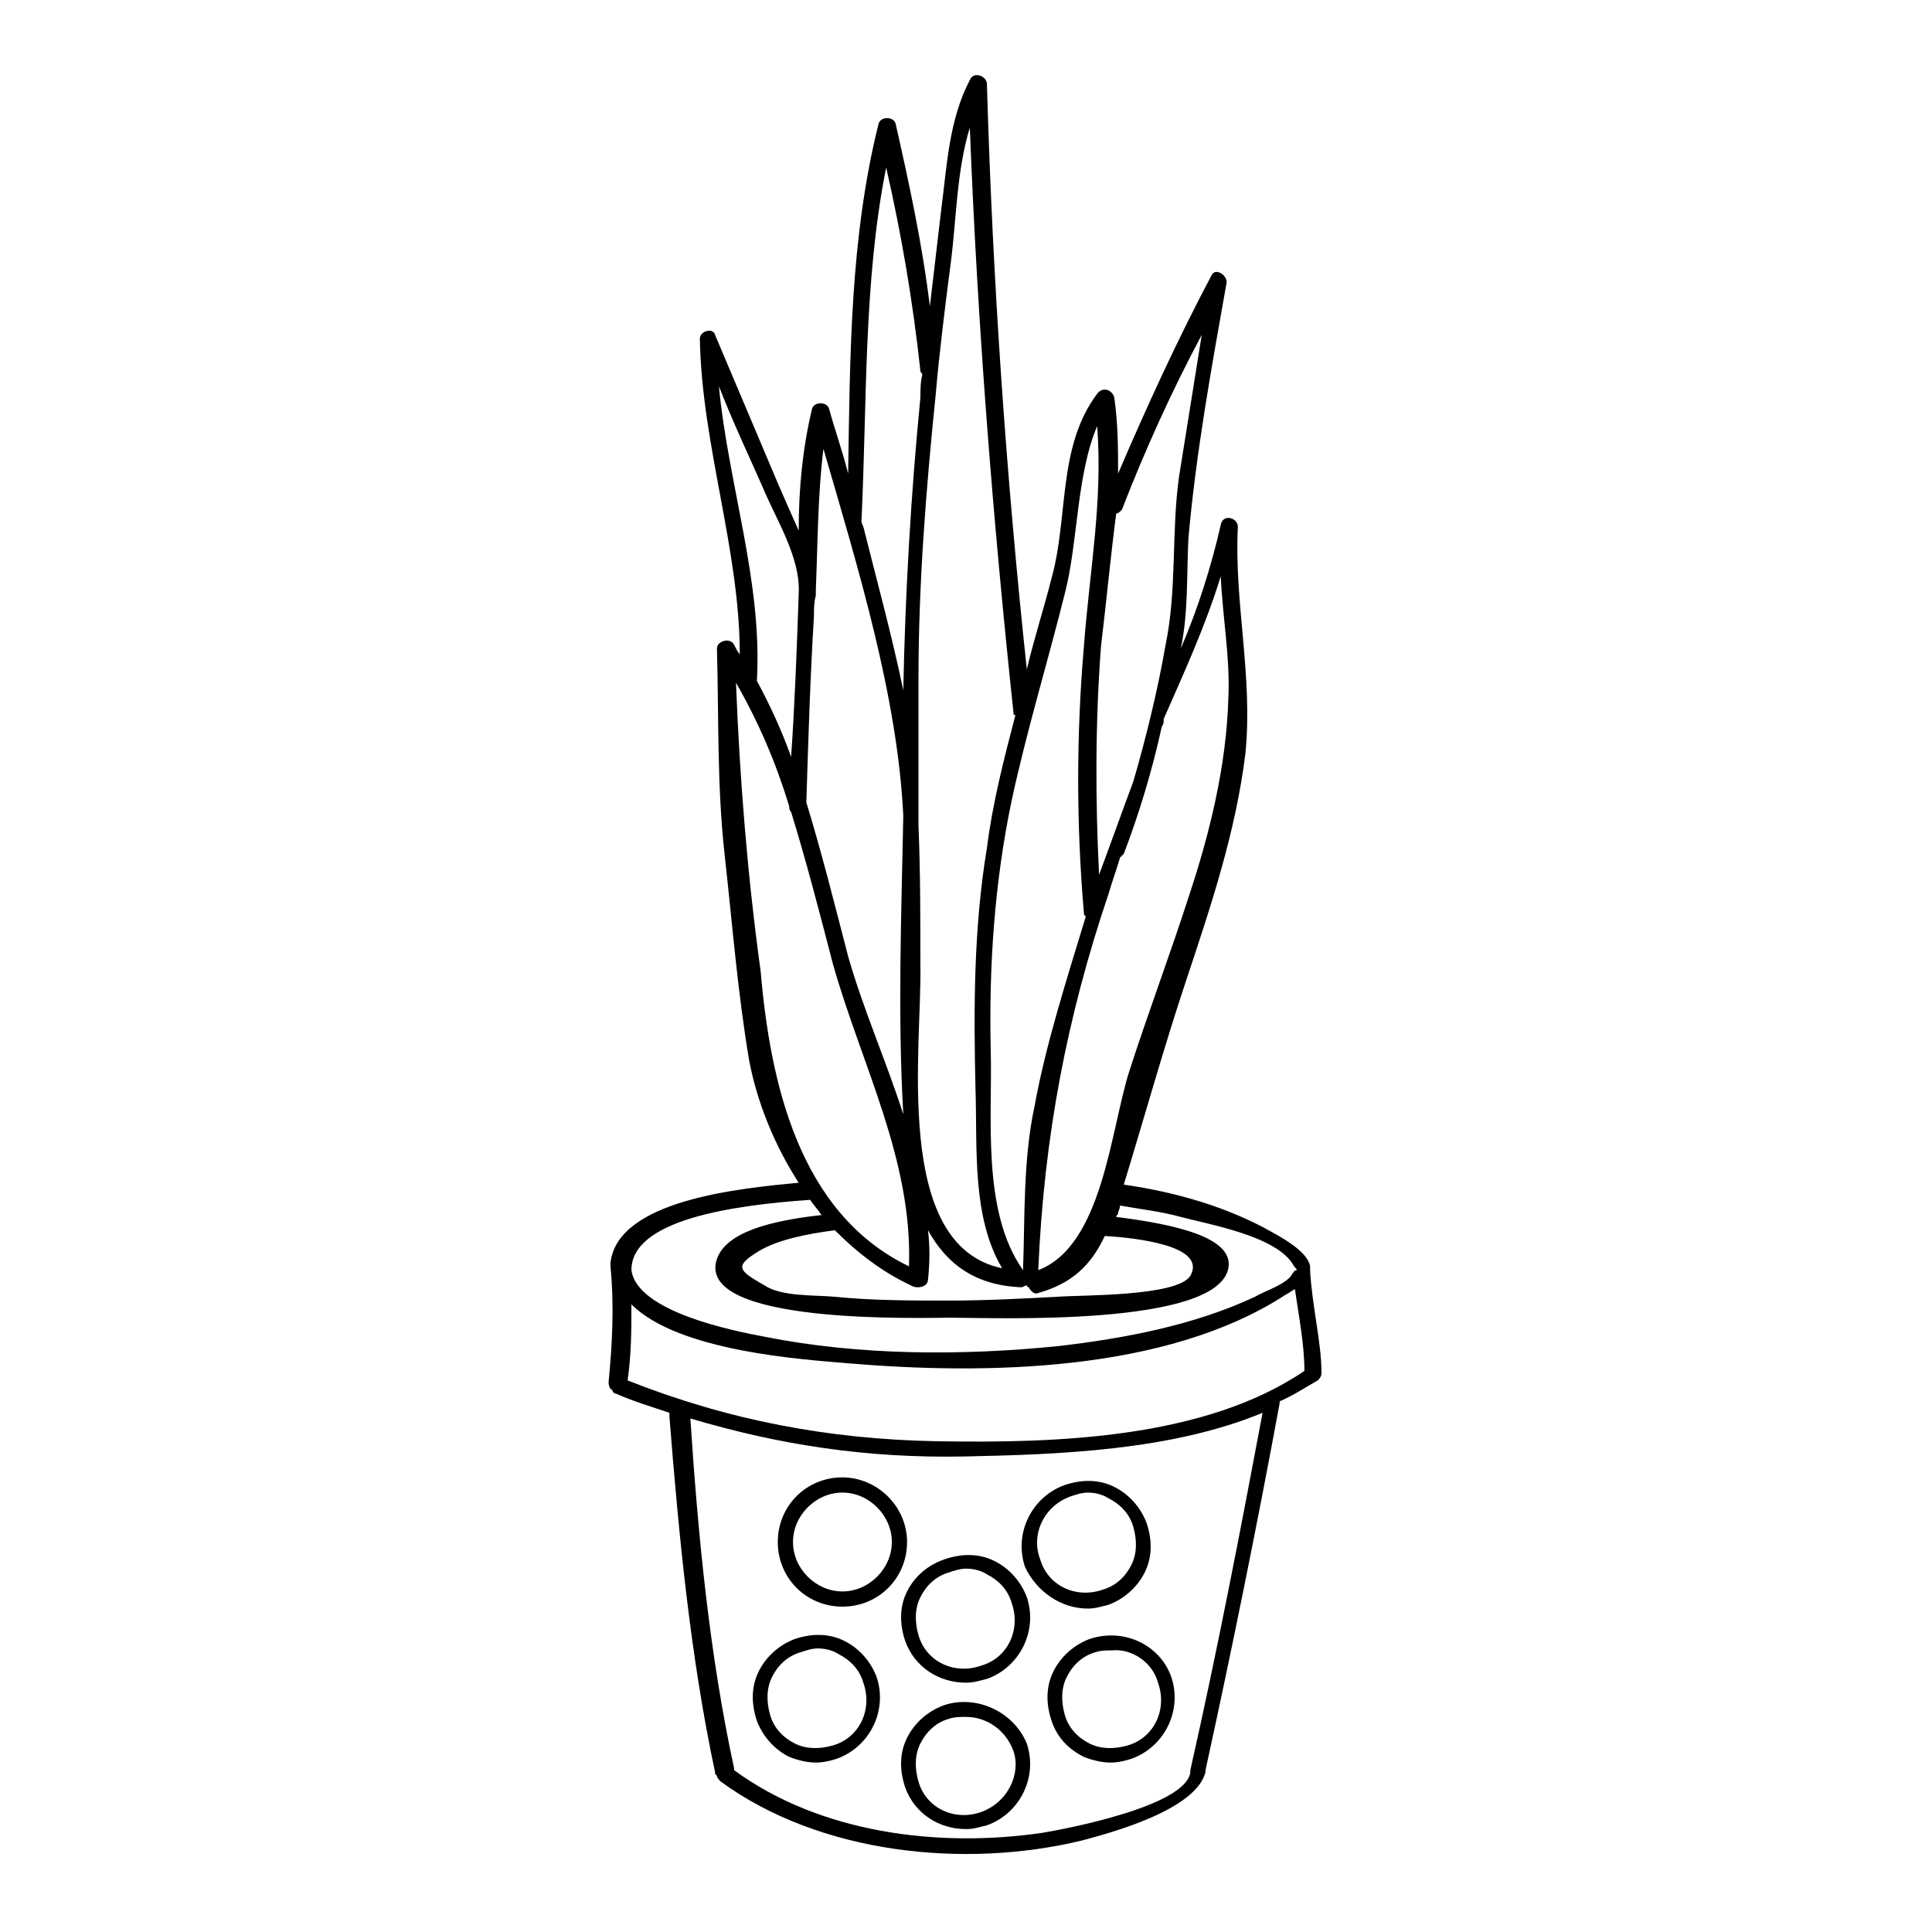 <?xml version="1.0" encoding="UTF-8"?>
<!-- Uploaded to: ICON Repo, www.iconrepo.com, Generator: ICON Repo Mixer Tools -->
<svg fill="#000000" width="800px" height="800px" version="1.1" viewBox="144 144 512 512" xmlns="http://www.w3.org/2000/svg">
 <g>
  <path d="m491.19 480.61v-1.008c-0.504-3.023-4.535-6.047-10.078-9.07-11.586-6.551-25.191-10.578-39.297-12.594 5.543-18.137 10.578-36.273 16.625-54.41 6.551-19.648 13.098-39.297 15.617-59.953 2.016-20.656-3.023-39.801-2.016-59.953 0-2.519-4.031-3.527-4.535-0.504-2.519 11.082-6.047 22.168-10.578 32.746 2.016-9.574 1.512-19.145 2.016-29.223 2.016-22.672 6.047-44.84 10.078-67.512 0.504-2.016-3.023-4.535-4.031-2.016-9.07 17.129-17.129 34.762-24.688 52.395 0-6.551 0-13.098-1.008-20.152-0.504-2.016-3.023-3.023-4.535-1.008-10.578 14.105-7.559 32.746-12.09 48.871-2.016 8.062-4.535 15.617-6.551 24.184-5.543-51.891-9.07-103.28-10.578-155.17 0-2.016-3.527-3.527-4.535-1.008-5.543 10.578-6.047 22.672-7.559 34.258-1.008 8.566-2.016 17.129-3.023 25.695-2.012-16.625-5.539-32.746-9.062-48.363-0.504-2.016-4.031-2.016-4.535 0-7.559 30.23-7.559 61.465-8.062 92.699-1.512-6.047-3.527-11.586-5.039-17.129-0.504-2.016-4.031-2.016-4.535 0-2.519 10.578-3.527 21.16-3.527 32.242-2.016-4.535-4.031-9.07-5.543-12.594-5.543-13.098-11.082-26.199-16.625-39.297-0.5-2.016-4.027-1.008-4.027 1.008 0.504 28.215 10.578 55.922 10.578 83.633-0.504-0.504-1.008-1.512-1.512-2.519-1.008-2.016-4.535-1.008-4.535 1.008 0.504 18.137 0 36.273 2.016 54.41 2.016 18.137 3.527 37.281 6.551 54.914 2.016 10.578 6.551 22.168 13.098 32.242-15.617 1.512-47.863 4.535-49.879 21.16v1.008c1.008 10.578 0.504 20.152-0.504 30.73 0 1.008 0.504 2.016 1.008 2.016 0 0.504 0.504 1.008 1.008 1.008 4.535 2.016 9.574 3.527 14.105 5.039v1.008c2.519 31.738 5.543 63.48 12.09 94.211 0 0.504 0 0.504 0.504 1.008 0 0.504 0.504 1.008 1.008 1.512 26.199 19.145 64.488 23.176 95.723 15.617 7.559-2.016 30.23-8.062 32.746-18.137v-0.504c7.055-32.242 13.602-64.488 19.648-97.234v-0.504c3.527-1.512 6.551-3.527 10.078-5.543 0.504-0.504 1.008-1.008 1.008-2.016 0.008-8.055-2.512-17.629-3.016-27.199zm-105.8 4.027c1.512 1.008 4.535 0.504 4.535-1.512 0.504-4.535 0.504-9.07 0-13.098 5.039 9.07 12.594 14.609 24.688 15.113 0.504 0 1.008-0.504 1.512-0.504 0 0.504 0.504 0.504 0.504 0.504 0.504 1.008 1.512 2.016 2.519 1.512 9.07-2.519 14.105-7.559 17.633-15.113 8.062 0.504 27.207 2.519 22.672 10.578-3.527 5.543-29.223 5.039-35.266 5.543-9.574 0.504-19.145 1.008-28.719 1.008-10.078 0-20.152 0-30.23-1.008-5.543-0.504-14.105 0-18.641-3.023-7.055-4.031-8.062-5.039-1.512-9.07 5.039-3.023 12.594-4.535 20.152-5.543 6.047 6.051 12.598 11.09 20.152 14.613zm82.121-187.92c0.504 11.082 2.519 21.664 2.016 32.242-0.504 18.137-5.039 36.273-10.578 52.898-5.039 15.617-10.578 30.23-15.617 45.848-5.039 15.617-7.055 46.352-24.184 52.898 1.512-35.266 7.559-67.008 18.641-99.754 1.008-3.527 2.016-6.047 3.023-9.574 0.504-0.504 0.504-0.504 1.008-1.008 4.031-10.578 7.559-22.168 10.078-33.754 0.504-0.504 0.504-1.512 0.504-2.016 5.539-12.594 11.078-24.684 15.109-37.781zm-27.707-16.625c0.504 0 1.008-0.504 1.512-1.008 6.047-15.617 13.098-31.234 21.16-46.352-2.016 12.594-4.031 25.191-6.047 37.785-2.016 14.609-0.504 29.727-3.527 44.336-2.016 11.586-5.039 24.184-8.566 36.273-3.023 8.062-6.047 16.625-9.07 24.688-1.008-20.152-1.008-40.305 0.504-60.457 1.516-12.598 2.523-23.68 4.035-35.266zm-13.605 21.156c3.527-13.602 3.023-31.234 8.566-44.336 1.512 20.152-2.016 38.289-3.527 58.441-2.016 23.68-2.016 46.855 0 70.535 0 0.504 0 0.504 0.504 1.008-5.039 16.625-10.578 33.754-13.602 50.383-3.023 14.105-2.519 29.219-3.023 43.328-11.082-15.617-8.062-40.809-8.566-58.441-0.504-22.168 1.008-44.336 5.543-66 4.031-18.641 9.574-36.777 14.105-54.918zm-34.258-52.395c1.008-11.586 2.519-23.68 4.031-35.266 1.512-11.586 1.512-24.184 5.039-35.77 2.016 51.891 6.047 103.28 11.586 155.17 0 0.504 0 0.504 0.504 0.504-3.023 11.586-6.047 23.176-7.559 35.266-3.527 21.16-3.527 42.824-3.023 63.984 0.504 15.617-1.008 33.754 7.055 47.359-29.223-6.047-21.16-58.945-21.664-80.609 0-12.09 0-24.688-0.504-36.777v-0.504-1.008-37.281c0-25.191 2.016-50.383 4.535-75.07zm-19.648 33.25c1.512-31.234 0.504-63.477 6.551-93.707 4.031 17.633 7.055 35.266 9.07 53.906 0 0.504 0.504 0.504 0.504 1.008-0.504 2.016-0.504 4.031-0.504 6.047-2.519 25.695-4.031 51.891-4.535 77.586-3.023-14.609-7.055-29.223-10.578-43.328-0.508-1.008-0.508-1.512-0.508-1.512zm-12.594 25.191c0-2.016 0-3.527 0.504-5.543v-0.504-1.008c0.504-12.09 0.504-25.191 2.016-37.281 9.07 31.234 19.648 65.496 21.16 97.234-0.504 26.199-1.512 52.898 0 79.098-4.535-14.105-10.578-27.711-14.609-41.816-3.527-13.602-7.055-27.711-11.082-40.809 0.5-16.117 1.004-32.746 2.012-49.371zm-25.191-60.961c3.527 9.07 7.559 17.633 11.586 26.703 3.527 8.566 10.078 18.641 9.574 28.215-0.504 14.609-1.008 28.719-2.016 43.328-2.519-7.055-5.543-13.602-9.07-20.152v-0.004c1.512-26.195-7.555-51.891-10.074-78.09zm4.535 78.594c6.047 10.578 10.578 21.16 14.105 32.746 0 0.504 0 1.008 0.504 1.512 4.031 13.098 7.559 26.703 11.082 40.305 7.559 26.703 21.16 51.891 20.152 80.105-29.223-14.105-36.777-48.871-39.297-78.09-3.527-25.691-5.539-50.883-6.547-76.578zm19.648 137.04c1.008 1.512 2.016 2.519 3.023 4.031-13.602 1.512-25.191 4.535-27.711 11.586-6.047 17.633 54.41 15.617 61.969 15.617 11.082 0 70.535 2.519 73.555-13.098 1.512-8.062-13.602-11.586-29.727-13.602 0-0.504 0.504-0.504 0.504-1.008s0.504-1.008 0.504-2.016c5.543 1.008 10.578 1.512 16.121 3.023 7.559 2.016 25.191 5.039 29.727 12.594 0.504 1.008 1.008 1.008 1.008 1.512-0.504 0-1.008 0.504-1.512 1.512-2.016 2.519-7.055 4.031-9.574 5.543-16.121 7.559-34.762 11.082-52.395 13.098-25.191 2.519-52.395 2.519-77.586-2.519-8.062-1.512-33.754-6.551-35.266-17.633 0-13.102 25.695-17.133 47.359-18.641zm100.76 151.14v0 0.504c-1.008 9.07-33.25 15.113-39.297 16.121-27.711 4.031-58.945 0-81.617-16.625v-0.504c-6.551-30.23-9.574-61.969-11.586-92.699 23.68 7.055 46.855 10.578 72.547 10.078 24.688-0.504 54.914-1.512 79.098-11.586-6.047 32.238-12.094 63.477-19.145 94.711zm-67.008-87.16c-28.719-0.504-55.418-5.543-82.121-16.121 1.008-7.055 1.008-13.602 1.008-20.152 12.594 12.594 45.848 14.609 57.434 15.617 35.77 3.023 84.137 2.519 115.88-18.137 1.008-0.504 1.512-1.008 2.519-1.512 1.008 7.055 2.519 14.609 2.519 21.664-26.699 18.137-66.504 19.145-97.234 18.641z"/>
  <path d="m367.25 535.52c-9.574 0-17.129 7.559-17.129 17.129 0 9.574 7.559 17.129 17.129 17.129 9.574 0 17.129-7.559 17.129-17.129 0-9.57-8.059-17.129-17.129-17.129zm0 30.227c-7.055 0-13.098-6.047-13.098-13.098 0-7.055 6.047-13.098 13.098-13.098 7.055 0 13.098 6.047 13.098 13.098 0.004 7.055-6.043 13.098-13.098 13.098z"/>
  <path d="m384.38 565.75c-2.016 4.031-2.016 8.566-0.504 13.098 2.519 7.055 9.07 11.082 16.121 11.082 2.016 0 3.527-0.504 5.543-1.008 8.566-3.023 13.602-12.594 10.578-21.664-1.512-4.031-4.535-7.559-8.566-9.574s-8.566-2.016-13.098-0.504c-4.531 1.52-8.059 4.543-10.074 8.57zm15.621-6.043c2.016 0 4.031 0.504 5.543 1.512 3.023 1.512 5.543 4.031 6.551 7.559 2.519 7.055-1.008 14.609-8.062 16.625-7.055 2.519-14.609-1.008-16.625-8.062-1.008-3.527-1.008-7.055 0.504-10.078 1.512-3.023 4.031-5.543 7.559-6.551 1.508-0.5 3.019-1.004 4.531-1.004z"/>
  <path d="m432.24 570.29c2.016 0 3.527-0.504 5.543-1.008 4.031-1.512 7.559-4.535 9.574-8.566s2.016-8.566 0.504-13.098c-1.512-4.031-4.535-7.559-8.566-9.574-4.031-2.016-8.566-2.016-13.098-0.504-8.566 3.023-13.602 12.594-10.578 21.664 3.019 6.551 9.566 11.086 16.621 11.086zm-4.535-29.723c1.512-0.504 3.023-1.008 4.535-1.008 2.016 0 4.031 0.504 5.543 1.512 3.023 1.512 5.543 4.031 6.551 7.559 1.008 3.527 1.008 7.055-0.504 10.078s-4.031 5.543-7.559 6.551c-7.055 2.519-14.609-1.008-16.625-8.062-2.519-6.555 1.008-14.109 8.059-16.629z"/>
  <path d="m432.75 578.35c-4.031 1.512-7.559 4.535-9.574 8.566s-2.016 8.566-0.504 13.098c1.512 4.535 4.535 7.559 8.566 9.574 2.519 1.008 5.039 1.512 7.055 1.512 2.016 0 4.031-0.504 5.543-1.008 8.566-3.023 13.602-12.594 10.578-21.664-3.023-8.566-12.594-13.102-21.664-10.078zm18.137 11.586c2.519 7.055-1.008 14.609-8.062 16.625-3.527 1.008-7.055 1.008-10.078-0.504-3.023-1.512-5.543-4.031-6.551-7.559-1.008-3.527-1.008-7.055 0.504-10.078 1.512-3.023 4.031-5.543 7.559-6.551 1.512-0.504 3.023-0.504 4.535-0.504 5.039-0.496 10.582 3.031 12.094 8.57z"/>
  <path d="m367.75 578.85c-4.031-2.016-8.566-2.016-13.098-0.504-4.031 1.512-7.559 4.535-9.574 8.566s-2.016 8.566-0.504 13.098c1.512 4.031 4.535 7.559 8.566 9.574 2.519 1.008 5.039 1.512 7.055 1.512s4.031-0.504 5.543-1.008c8.566-3.023 13.602-12.594 10.578-21.664-1.512-4.031-4.535-7.559-8.566-9.574zm-3.023 27.707c-3.527 1.008-7.055 1.008-10.078-0.504-3.023-1.512-5.543-4.031-6.551-7.559-1.008-3.527-1.008-7.055 0.504-10.078 1.512-3.023 4.031-5.543 7.559-6.551 1.512-0.504 3.023-1.008 4.535-1.008 2.016 0 4.031 0.504 5.543 1.512 3.023 1.512 5.543 4.031 6.551 7.559 2.519 7.059-1.008 14.617-8.062 16.629z"/>
  <path d="m393.95 595.98c-4.031 1.512-7.559 4.535-9.574 8.566s-2.016 8.566-0.504 13.098c2.519 7.055 9.07 11.082 16.121 11.082 2.016 0 3.527-0.504 5.543-1.008 8.566-3.023 13.602-12.594 10.578-21.664-3.523-8.562-13.602-13.098-22.164-10.074zm10.074 28.215c-7.055 2.519-14.609-1.008-16.625-8.062-1.008-3.527-1.008-7.055 0.504-10.078 1.512-3.023 4.031-5.543 7.559-6.551 1.512-0.504 3.023-0.504 4.535-0.504 5.543 0 10.578 3.527 12.594 9.07 2.016 6.047-1.512 13.605-8.566 16.125z"/>
 </g>
</svg>